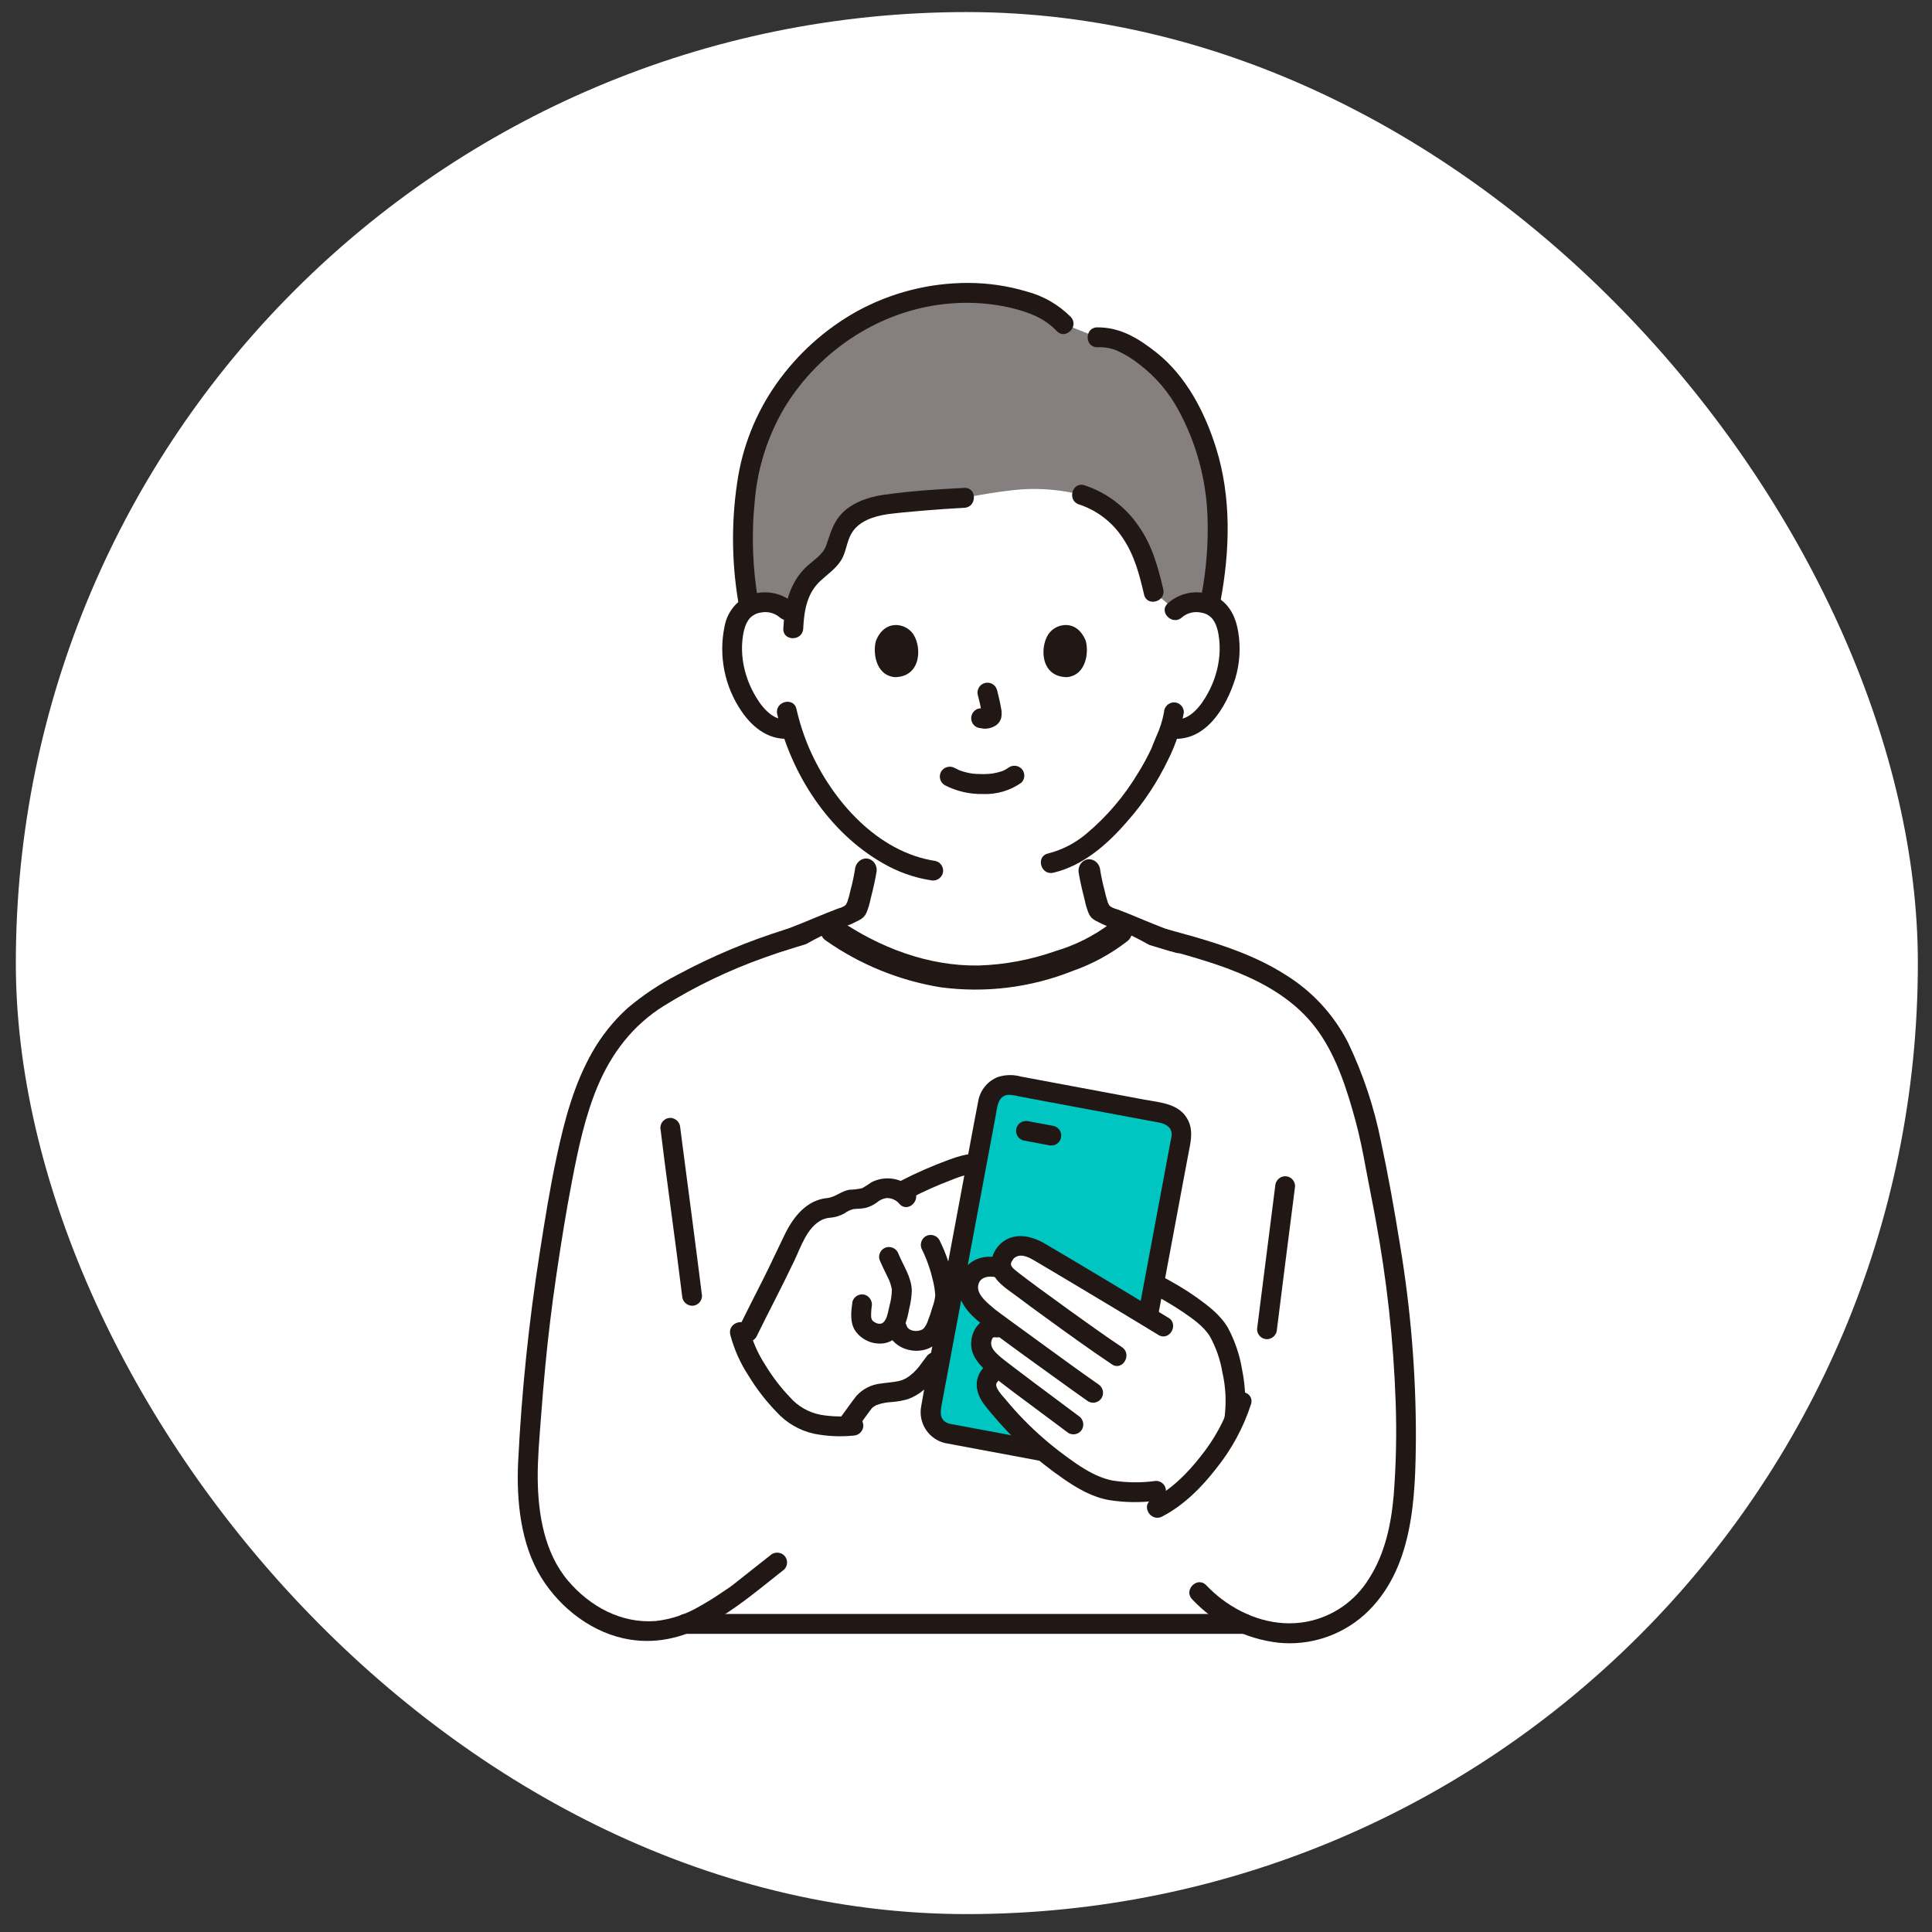 <svg width="97" height="97" viewBox="0 0 97 97" fill="none" xmlns="http://www.w3.org/2000/svg">
<rect x="0" y="0" width="97" height="97" fill="#333333" stroke="none"/>
<rect x="0.795" y="0.606" width="95.495" height="95.495" rx="47.747" fill="white"/>
<g clip-path="url(#clip0_186_134234)">
<path d="M48.893 46.923C48.59 46.708 44.59 43.553 44.395 43.396C44.395 43.396 44.395 43.135 44.395 42.8C43.449 42.205 42.607 41.459 41.901 40.592C40.922 39.409 40.186 38.044 39.736 36.576C39.492 36.622 39.241 36.613 39.001 36.55C38.76 36.487 38.537 36.372 38.346 36.212C37.523 35.538 37.181 34.598 36.973 33.985C36.678 33.117 36.66 31.716 37.098 30.955C37.228 30.73 37.416 30.544 37.644 30.418C37.871 30.291 38.128 30.229 38.388 30.237C38.593 30.228 38.797 30.26 38.989 30.33C39.181 30.401 39.358 30.508 39.508 30.647C39.508 30.647 38.227 21.595 49.245 21.595C60.263 21.595 58.984 30.647 58.984 30.647C59.134 30.508 59.311 30.4 59.503 30.33C59.695 30.259 59.899 30.228 60.104 30.237C60.363 30.228 60.621 30.291 60.848 30.417C61.075 30.543 61.264 30.729 61.394 30.954C61.833 31.715 61.814 33.117 61.519 33.984C61.311 34.598 60.969 35.538 60.145 36.211C59.964 36.362 59.753 36.474 59.527 36.539C59.3 36.605 59.063 36.622 58.829 36.591L58.738 36.576C58.582 37.031 58.387 37.435 58.322 37.635C58.003 38.501 56.292 41.459 54.097 42.776C54.097 43.123 54.097 43.396 54.097 43.396C53.9 43.554 49.901 46.708 49.597 46.923H48.893Z" fill="white"/>
<path d="M49.021 67.45C47.632 64.021 47.274 62.889 46.188 59.554C44.722 55.052 43.36 50.101 42.317 45.471C41.638 45.911 40.983 46.389 40.357 46.901C37.568 47.758 35.381 48.609 32.869 50.203C31.887 50.837 31.053 51.675 30.423 52.661C29.653 53.849 29.068 55.454 28.741 56.841C28.363 58.443 28.187 59.335 27.832 61.471C27.171 65.345 26.735 69.253 26.526 73.177C26.424 74.842 26.584 76.632 27.209 78.174C27.835 79.716 29.404 81.171 30.966 81.65C32.095 82.021 33.319 81.98 34.421 81.532C34.721 81.532 34.894 81.532 34.894 81.532H62.483C63.705 82.068 65.08 82.147 66.356 81.754C67.918 81.287 69.101 79.94 69.727 78.435C70.354 76.931 70.499 75.272 70.557 73.643C70.737 68.622 70.191 64.133 69.066 58.569C68.799 56.929 68.361 55.322 67.761 53.773C67.49 53.028 67.136 52.316 66.706 51.651C65.811 50.328 64.466 49.358 63.023 48.672C61.58 47.986 60.029 47.562 58.487 47.141L58.389 47.114C57.686 46.52 56.946 45.971 56.174 45.471C55.131 50.101 53.769 55.052 52.302 59.553C51.216 62.889 50.858 64.021 49.469 67.45" fill="white"/>
<path d="M45.832 58.446C44.635 54.667 43.522 50.625 42.613 46.753L42.601 46.473C42.45 46.065 42.645 45.5 42.911 45.192C43.363 44.669 43.931 43.912 44.394 43.395C44.59 43.554 48.59 46.708 48.893 46.923H49.599C49.902 46.708 53.901 43.554 54.098 43.395C54.559 43.912 55.128 44.669 55.58 45.192C55.846 45.5 56.042 46.066 55.89 46.473L55.916 46.593C54.912 50.894 53.652 55.414 52.303 59.554C51.161 63.061 50.826 64.133 49.245 67.998C47.668 64.132 47.33 63.061 46.189 59.554C46.069 59.187 45.95 58.818 45.832 58.446Z" fill="white"/>
<path d="M54.31 24.845C55.318 25.16 56.184 25.817 56.76 26.702C57.378 27.585 57.631 28.462 57.922 29.72L59.021 30.64C59.169 30.503 59.343 30.397 59.533 30.327C59.722 30.258 59.924 30.227 60.126 30.236C60.335 30.24 60.541 30.282 60.736 30.359C61.326 27.488 61.381 24.223 60.126 21.444C59.971 21.1 59.304 19.327 57.782 18.112C56.551 17.13 55.944 16.926 55.091 16.935L53.408 16.266C52.96 15.771 52.383 15.411 51.743 15.225C49.071 14.296 45.993 14.664 43.563 15.909C41.098 17.187 39.171 19.303 38.13 21.877C37.17 24.333 37.119 27.809 37.61 30.43C37.842 30.306 38.102 30.24 38.365 30.237C38.567 30.228 38.769 30.259 38.958 30.328C39.148 30.398 39.322 30.504 39.47 30.641L39.866 31.021C39.939 30.271 40.127 29.53 40.709 28.934C41.089 28.546 41.627 28.233 41.853 27.781C42.046 27.398 42.077 26.985 42.277 26.605C42.426 26.322 42.64 26.078 42.9 25.892C43.262 25.659 43.662 25.492 44.082 25.399C44.684 25.241 47.624 25.033 48.417 24.996C48.417 24.996 50.619 24.549 51.814 24.549C52.655 24.542 53.494 24.641 54.31 24.845Z" fill="#85807F"/>
<path d="M54.178 25.327C55.091 25.628 55.873 26.235 56.391 27.044C56.962 27.893 57.212 28.869 57.441 29.854C57.586 30.48 58.549 30.215 58.404 29.589C58.146 28.476 57.839 27.362 57.169 26.419C56.515 25.449 55.555 24.725 54.443 24.364C53.827 24.172 53.564 25.136 54.177 25.327L54.178 25.327Z" fill="#211715"/>
<path d="M55.091 17.436C55.42 17.417 55.749 17.471 56.056 17.592C56.473 17.778 56.865 18.018 57.221 18.306C58.021 18.918 58.681 19.692 59.16 20.578C60.056 22.222 60.557 24.051 60.625 25.922C60.673 27.255 60.571 28.589 60.318 29.899C60.286 30.027 60.305 30.162 60.37 30.276C60.434 30.391 60.541 30.476 60.667 30.514C60.794 30.548 60.93 30.53 61.045 30.465C61.16 30.4 61.245 30.292 61.281 30.165C61.754 27.64 61.83 24.971 61.056 22.495C60.494 20.697 59.554 18.88 58.055 17.696C57.164 16.993 56.257 16.428 55.09 16.436C54.448 16.44 54.446 17.439 55.09 17.435L55.091 17.436Z" fill="#211715"/>
<path d="M38.091 30.298C37.783 28.598 37.717 26.862 37.895 25.143C38.034 23.493 38.544 21.896 39.385 20.469C41.169 17.536 44.296 15.501 47.738 15.236C48.752 15.152 49.772 15.226 50.762 15.458C51.631 15.668 52.43 15.958 53.053 16.619C53.495 17.087 54.201 16.38 53.76 15.912C53.147 15.295 52.38 14.853 51.539 14.634C50.592 14.351 49.609 14.207 48.62 14.205C46.664 14.2 44.739 14.69 43.024 15.63C41.416 16.528 40.03 17.777 38.97 19.284C37.934 20.761 37.262 22.461 37.009 24.247C36.699 26.345 36.739 28.479 37.128 30.564C37.164 30.691 37.249 30.799 37.364 30.864C37.478 30.929 37.614 30.947 37.742 30.913C37.868 30.875 37.975 30.79 38.04 30.676C38.105 30.561 38.124 30.426 38.091 30.298V30.298Z" fill="#211715"/>
<path d="M48.416 24.496C47.055 24.562 45.68 24.653 44.331 24.848C43.54 24.963 42.681 25.27 42.159 25.9C41.782 26.355 41.673 26.859 41.476 27.399C41.32 27.824 40.914 28.079 40.586 28.366C39.635 29.197 39.388 30.351 39.328 31.561C39.297 32.203 40.296 32.202 40.327 31.561C40.372 30.664 40.509 29.785 41.203 29.152C41.554 28.831 41.946 28.562 42.211 28.159C42.486 27.742 42.497 27.219 42.743 26.794C43.107 26.162 43.855 25.928 44.536 25.82C44.563 25.816 44.59 25.813 44.618 25.809C44.536 25.819 44.694 25.798 44.618 25.809C44.691 25.799 44.764 25.79 44.837 25.782C45.003 25.762 45.17 25.744 45.336 25.728C45.691 25.693 46.047 25.662 46.403 25.633C47.073 25.579 47.744 25.528 48.416 25.495C49.056 25.465 49.06 24.465 48.416 24.496Z" fill="#211715"/>
<path d="M64.024 59.553C63.775 61.516 63.525 63.477 63.276 65.44C63.221 65.872 63.167 66.305 63.113 66.737C63.114 66.869 63.167 66.996 63.26 67.09C63.354 67.183 63.48 67.236 63.613 67.237C63.744 67.234 63.87 67.18 63.963 67.087C64.056 66.994 64.109 66.869 64.112 66.737C64.36 64.735 64.618 62.734 64.873 60.733L65.023 59.553C65.023 59.421 64.97 59.295 64.876 59.201C64.783 59.108 64.656 59.055 64.524 59.054C64.392 59.057 64.267 59.111 64.174 59.204C64.081 59.297 64.028 59.422 64.024 59.553Z" fill="#211715"/>
<path d="M35.246 65.06C34.934 62.557 34.601 60.057 34.274 57.556C34.232 57.246 34.191 56.935 34.154 56.624C34.15 56.493 34.096 56.368 34.003 56.275C33.91 56.183 33.786 56.129 33.654 56.125C33.522 56.126 33.395 56.178 33.302 56.272C33.209 56.365 33.156 56.492 33.155 56.624C33.405 58.712 33.701 60.795 33.97 62.881C34.064 63.607 34.156 64.334 34.247 65.06C34.251 65.191 34.305 65.316 34.398 65.409C34.491 65.501 34.616 65.555 34.747 65.559C34.879 65.559 35.006 65.506 35.099 65.412C35.193 65.319 35.246 65.192 35.246 65.06Z" fill="#211715"/>
<path d="M34.417 82.032H62.481C63.124 82.032 63.125 81.032 62.481 81.032H34.417C33.774 81.032 33.773 82.032 34.417 82.032Z" fill="#211715"/>
<path d="M59.854 80.294C60.993 81.511 62.527 82.284 64.183 82.476C64.959 82.554 65.743 82.47 66.484 82.23C67.226 81.989 67.91 81.598 68.493 81.08C70.961 78.853 71.067 75.226 71.088 72.143C71.09 68.906 70.822 65.674 70.287 62.48C70.009 60.745 69.698 59.005 69.33 57.286C68.987 55.577 68.433 53.917 67.681 52.345C66.964 50.94 65.874 49.76 64.53 48.934C63.111 48.03 61.5 47.477 59.893 47.014C59.47 46.893 59.044 46.776 58.62 46.661C57.998 46.491 57.733 47.454 58.354 47.624C61.179 48.395 64.418 49.268 66.202 51.801C67.126 53.112 67.638 54.738 68.056 56.271C68.274 57.074 68.433 57.885 68.583 58.703C68.737 59.545 68.915 60.383 69.065 61.226C69.629 64.254 69.966 67.32 70.072 70.398C70.127 71.951 70.095 73.507 69.975 75.057C69.849 76.519 69.538 78.006 68.734 79.256C68.393 79.812 67.941 80.292 67.405 80.665C66.869 81.037 66.261 81.294 65.62 81.419C64.08 81.71 62.555 81.209 61.326 80.278C61.053 80.068 60.798 79.838 60.56 79.589C60.113 79.126 59.407 79.833 59.854 80.295L59.854 80.294Z" fill="#211715"/>
<path d="M42.929 43.636C42.875 43.976 42.803 44.313 42.714 44.645C42.667 44.86 42.61 45.072 42.543 45.28C42.523 45.335 42.449 45.441 42.532 45.322C42.505 45.358 42.48 45.396 42.459 45.435C42.428 45.496 42.536 45.381 42.477 45.414C42.462 45.427 42.447 45.441 42.433 45.457C42.411 45.475 42.389 45.493 42.367 45.509C42.432 45.461 42.398 45.488 42.349 45.512C42.329 45.521 42.19 45.585 42.265 45.554C42.204 45.578 42.123 45.6 42.068 45.619L42.003 45.643C41.403 45.867 40.389 46.309 39.791 46.536C39.636 46.595 39.482 46.654 39.327 46.712L39.161 46.772C39.041 46.817 39.31 46.727 39.203 46.758C39.059 46.785 38.932 46.873 38.847 47.001C38.763 47.129 38.729 47.287 38.753 47.441C38.777 47.594 38.857 47.73 38.975 47.819C39.108 47.82 39.277 47.744 39.42 47.716C39.669 47.647 40.461 47.404 40.461 47.404C40.461 47.404 41.271 46.951 41.639 46.809L42.453 46.498C42.474 46.489 42.497 46.483 42.518 46.474C42.525 46.471 42.312 46.541 42.416 46.511C42.465 46.496 42.515 46.478 42.565 46.461C42.652 46.433 42.737 46.398 42.82 46.356C43.114 46.198 43.352 46.15 43.499 45.834C43.592 45.609 43.663 45.375 43.71 45.135C43.827 44.673 43.938 44.212 44.014 43.74C44.029 43.585 43.986 43.431 43.894 43.312C43.803 43.192 43.671 43.117 43.527 43.102C43.384 43.092 43.241 43.142 43.129 43.241C43.018 43.34 42.945 43.481 42.927 43.635L42.929 43.636Z" fill="#211715"/>
<path d="M55.236 43.674C55.291 44.014 55.363 44.351 55.452 44.683C55.498 44.898 55.555 45.11 55.623 45.318C55.643 45.373 55.717 45.478 55.634 45.36C55.661 45.396 55.685 45.434 55.707 45.473C55.737 45.534 55.63 45.419 55.688 45.452C55.704 45.465 55.719 45.479 55.733 45.494C55.754 45.513 55.776 45.531 55.799 45.547C55.734 45.499 55.768 45.526 55.817 45.549C55.837 45.559 55.976 45.623 55.901 45.592C55.962 45.616 56.042 45.638 56.098 45.657L56.163 45.68C56.762 45.905 57.776 46.347 58.375 46.574C58.529 46.633 58.684 46.691 58.839 46.749L59.004 46.81C59.125 46.855 58.855 46.765 58.963 46.795C59.106 46.823 59.234 46.911 59.318 47.039C59.402 47.167 59.436 47.325 59.413 47.479C59.389 47.632 59.309 47.768 59.191 47.857C59.057 47.858 58.888 47.782 58.745 47.754C58.496 47.685 57.705 47.442 57.705 47.442C57.705 47.442 56.894 46.989 56.527 46.847L55.713 46.535C55.691 46.527 55.669 46.521 55.648 46.512C55.641 46.509 55.853 46.579 55.75 46.548C55.7 46.534 55.651 46.516 55.601 46.499C55.513 46.471 55.428 46.436 55.346 46.394C55.052 46.236 54.813 46.188 54.666 45.872C54.573 45.647 54.503 45.413 54.456 45.172C54.338 44.711 54.227 44.25 54.151 43.778C54.137 43.623 54.18 43.469 54.271 43.349C54.362 43.23 54.494 43.155 54.638 43.14C54.782 43.13 54.924 43.18 55.036 43.279C55.148 43.378 55.221 43.519 55.239 43.673L55.236 43.674Z" fill="#211715"/>
<path d="M55.741 46.37C54.91 46.994 53.974 47.464 52.977 47.756C51.742 48.191 50.447 48.434 49.137 48.475C46.606 48.517 44.157 47.575 42.09 46.16C41.433 45.71 40.815 46.779 41.467 47.225C43.182 48.428 45.146 49.228 47.214 49.567C49.468 49.87 51.762 49.586 53.874 48.741C54.863 48.394 55.788 47.888 56.614 47.242C57.226 46.734 56.348 45.865 55.741 46.369V46.37Z" fill="#211715"/>
<path d="M39.46 46.659C37.572 47.243 35.745 48.009 34.005 48.947C33.114 49.406 32.277 49.965 31.511 50.612C30.803 51.253 30.203 52.003 29.732 52.834C28.819 54.44 28.347 56.224 27.961 58.017C27.614 59.632 27.352 61.266 27.098 62.899C26.549 66.379 26.188 69.886 26.014 73.405C25.924 75.337 26.136 77.529 27.179 79.209C28.154 80.779 29.794 82.031 31.642 82.321C34.608 82.786 36.963 80.705 39.128 78.993L39.372 78.8C39.465 78.706 39.517 78.579 39.517 78.447C39.517 78.315 39.465 78.188 39.372 78.094C39.277 78.003 39.15 77.953 39.019 77.953C38.887 77.953 38.761 78.003 38.666 78.094L36.816 79.556C36.663 79.677 36.504 79.778 36.276 79.932C35.901 80.187 35.517 80.432 35.12 80.651C34.449 81.048 33.701 81.299 32.926 81.386C31.202 81.524 29.628 80.662 28.53 79.376C27.334 77.975 27.015 76.024 26.997 74.234C26.988 73.231 27.082 72.227 27.156 71.228C27.221 70.345 27.295 69.463 27.378 68.582C27.523 67.065 27.707 65.553 27.929 64.045C28.165 62.444 28.42 60.843 28.726 59.254C29.033 57.664 29.372 56.058 29.997 54.559C30.696 52.883 31.778 51.468 33.328 50.503C34.922 49.515 36.618 48.701 38.386 48.075C38.83 47.916 39.277 47.766 39.725 47.622C40.335 47.425 40.074 46.461 39.46 46.658V46.659Z" fill="#211715"/>
<path d="M58.44 35.763C58.363 36.18 58.234 36.587 58.056 36.972C57.993 37.123 57.927 37.272 57.869 37.425C57.854 37.462 57.841 37.499 57.827 37.537C57.781 37.668 57.852 37.486 57.819 37.557C57.623 37.979 57.402 38.389 57.156 38.783C56.462 39.953 55.575 40.996 54.532 41.869C53.975 42.337 53.32 42.674 52.615 42.853C51.989 42.999 52.254 43.961 52.881 43.817C54.373 43.472 55.614 42.38 56.587 41.249C57.418 40.312 58.113 39.264 58.652 38.134C59.028 37.386 59.293 36.587 59.439 35.763C59.439 35.63 59.386 35.504 59.292 35.41C59.199 35.316 59.072 35.264 58.94 35.263C58.808 35.266 58.683 35.32 58.59 35.413C58.497 35.506 58.443 35.631 58.44 35.763H58.44Z" fill="#211715"/>
<path d="M39.023 35.857C39.723 38.87 41.61 41.793 44.336 43.345C45.072 43.773 45.88 44.061 46.721 44.194C46.848 44.225 46.983 44.206 47.097 44.141C47.211 44.077 47.297 43.971 47.335 43.845C47.37 43.717 47.352 43.581 47.287 43.466C47.221 43.351 47.114 43.267 46.986 43.231C44.05 42.794 41.777 40.192 40.641 37.6C40.361 36.952 40.142 36.279 39.986 35.591C39.84 34.965 38.877 35.23 39.023 35.856V35.857Z" fill="#211715"/>
<path d="M39.86 30.293C39.536 30.004 39.134 29.818 38.705 29.759C38.275 29.7 37.837 29.77 37.448 29.96C37.171 30.112 36.931 30.324 36.747 30.58C36.562 30.836 36.437 31.13 36.38 31.441C36.226 32.173 36.222 32.929 36.368 33.663C36.514 34.398 36.807 35.094 37.23 35.712C37.83 36.59 38.687 37.224 39.793 37.073C39.92 37.037 40.028 36.953 40.094 36.837C40.159 36.722 40.176 36.586 40.142 36.459C40.104 36.333 40.019 36.226 39.904 36.161C39.79 36.096 39.655 36.078 39.527 36.11C38.753 36.215 38.155 35.382 37.84 34.791C37.525 34.217 37.33 33.583 37.27 32.931C37.237 32.569 37.252 32.206 37.313 31.848C37.341 31.686 37.384 31.528 37.443 31.374C37.472 31.306 37.506 31.24 37.545 31.177C37.556 31.158 37.649 31.028 37.58 31.117C37.653 31.019 37.744 30.937 37.85 30.875C37.955 30.813 38.071 30.772 38.192 30.756C38.36 30.72 38.535 30.723 38.701 30.765C38.868 30.808 39.023 30.888 39.153 31C39.629 31.43 40.338 30.726 39.86 30.293Z" fill="#211715"/>
<path d="M59.337 31C59.468 30.888 59.622 30.808 59.789 30.765C59.955 30.723 60.13 30.72 60.298 30.756C60.419 30.773 60.535 30.813 60.641 30.875C60.746 30.937 60.838 31.019 60.911 31.117C60.841 31.028 60.934 31.159 60.946 31.177C60.985 31.24 61.019 31.306 61.048 31.374C61.106 31.527 61.15 31.686 61.177 31.848C61.239 32.205 61.253 32.569 61.22 32.93C61.16 33.583 60.966 34.216 60.651 34.791C60.336 35.382 59.738 36.215 58.965 36.109C58.837 36.078 58.703 36.097 58.589 36.162C58.474 36.227 58.389 36.333 58.35 36.458C58.316 36.586 58.333 36.722 58.399 36.837C58.464 36.952 58.572 37.037 58.699 37.073C60.505 37.319 61.556 35.543 62.024 34.055C62.247 33.3 62.296 32.504 62.167 31.727C62.067 31.08 61.799 30.459 61.248 30.078C60.849 29.822 60.377 29.705 59.904 29.744C59.431 29.782 58.985 29.975 58.632 30.292C58.154 30.725 58.863 31.43 59.339 30.999L59.337 31Z" fill="#211715"/>
<path d="M47.432 39.421C48.023 39.727 48.682 39.88 49.348 39.865C50.039 39.894 50.719 39.693 51.283 39.294C51.376 39.2 51.428 39.073 51.428 38.941C51.428 38.809 51.376 38.682 51.283 38.588C51.188 38.497 51.061 38.446 50.93 38.446C50.798 38.446 50.672 38.497 50.577 38.588C50.728 38.469 50.611 38.559 50.572 38.584C50.532 38.609 50.494 38.632 50.453 38.653C50.432 38.664 50.412 38.674 50.391 38.685C50.31 38.726 50.41 38.674 50.412 38.678C50.359 38.702 50.304 38.721 50.248 38.737C50.099 38.785 49.946 38.819 49.79 38.842C49.864 38.831 49.777 38.842 49.747 38.845C49.703 38.85 49.658 38.853 49.613 38.856C49.504 38.863 49.396 38.866 49.287 38.865C49.19 38.865 49.093 38.861 48.996 38.855C48.952 38.852 48.907 38.848 48.863 38.844C48.857 38.844 48.696 38.821 48.799 38.837C48.655 38.815 48.512 38.783 48.372 38.742C48.312 38.724 48.254 38.703 48.194 38.682C48.067 38.639 48.268 38.721 48.153 38.666C48.08 38.632 48.007 38.596 47.936 38.558C47.821 38.494 47.685 38.477 47.558 38.51C47.431 38.544 47.321 38.625 47.252 38.737C47.187 38.852 47.169 38.988 47.203 39.116C47.236 39.243 47.318 39.353 47.432 39.421L47.432 39.421Z" fill="#211715"/>
<path d="M49.094 34.907C49.182 35.225 49.253 35.549 49.305 35.875L49.288 35.742C49.294 35.786 49.295 35.831 49.291 35.876L49.309 35.743C49.306 35.763 49.301 35.783 49.294 35.803L49.345 35.684C49.339 35.697 49.332 35.71 49.324 35.722L49.402 35.621C49.393 35.633 49.382 35.643 49.37 35.652L49.471 35.574C49.447 35.59 49.421 35.603 49.395 35.615L49.514 35.565C49.473 35.582 49.429 35.595 49.385 35.602L49.518 35.584C49.477 35.589 49.437 35.589 49.396 35.584L49.529 35.602C49.483 35.596 49.439 35.585 49.393 35.578C49.328 35.558 49.26 35.555 49.194 35.569C49.128 35.572 49.063 35.593 49.008 35.629C48.951 35.662 48.902 35.706 48.862 35.758C48.822 35.81 48.793 35.87 48.777 35.934C48.76 35.997 48.756 36.063 48.765 36.128C48.774 36.193 48.795 36.256 48.829 36.312C48.86 36.369 48.903 36.418 48.955 36.457C49.006 36.497 49.065 36.525 49.127 36.541C49.231 36.555 49.333 36.582 49.44 36.587C49.599 36.587 49.757 36.55 49.9 36.477C49.989 36.436 50.069 36.376 50.133 36.3C50.197 36.224 50.243 36.136 50.268 36.04C50.3 35.884 50.299 35.723 50.263 35.569C50.21 35.256 50.138 34.948 50.058 34.642C50.041 34.579 50.011 34.519 49.971 34.468C49.93 34.416 49.88 34.373 49.823 34.34C49.766 34.308 49.703 34.287 49.638 34.279C49.573 34.271 49.507 34.275 49.444 34.293C49.38 34.31 49.321 34.34 49.269 34.38C49.218 34.421 49.174 34.471 49.142 34.528C49.109 34.585 49.089 34.648 49.081 34.713C49.072 34.778 49.077 34.844 49.095 34.907L49.094 34.907Z" fill="#211715"/>
<path d="M43.982 32.166C43.821 32.69 43.926 33.894 44.919 33.998C46.23 33.99 46.3 32.534 45.858 31.849C45.496 31.288 44.434 31.054 43.982 32.166Z" fill="#211715"/>
<path d="M54.508 32.166C54.67 32.69 54.565 33.894 53.572 33.998C52.261 33.99 52.191 32.534 52.632 31.849C52.994 31.288 54.057 31.054 54.508 32.166Z" fill="#211715"/>
<path d="M42.522 71.564L42.679 71.353C42.874 71.093 43.355 70.404 43.452 70.316C43.578 70.211 43.72 70.126 43.871 70.062C44.468 69.842 45.215 69.949 45.703 69.651C46.567 69.123 46.598 68.675 47.234 68.049C47.779 65.131 48.629 60.582 49.037 58.403C48.998 58.403 48.958 58.403 48.919 58.405C48.605 58.435 48.296 58.51 48.002 58.627C47.05 58.965 46.123 59.372 45.231 59.847C45.222 59.843 45.214 59.837 45.205 59.832C45.173 59.812 45.139 59.794 45.104 59.779C45.095 59.772 45.085 59.767 45.075 59.764C45.045 59.75 45.015 59.739 44.985 59.73C44.977 59.725 44.968 59.721 44.959 59.719C44.943 59.713 44.926 59.708 44.91 59.704C44.889 59.697 44.868 59.691 44.847 59.687C44.841 59.685 44.834 59.685 44.828 59.682C44.807 59.678 44.785 59.674 44.766 59.67C44.74 59.665 44.717 59.663 44.693 59.661C44.678 59.658 44.663 59.657 44.648 59.657C44.619 59.653 44.59 59.652 44.56 59.652C44.511 59.652 44.462 59.655 44.413 59.661C44.175 59.693 43.952 59.792 43.768 59.946C43.531 60.129 43.235 60.221 42.936 60.205C42.695 60.203 42.459 60.277 42.262 60.414C42.071 60.554 41.842 60.634 41.606 60.644C41.579 60.644 41.553 60.646 41.526 60.65C41.442 60.661 41.358 60.678 41.277 60.704C41.168 60.739 41.063 60.784 40.965 60.841C40.739 60.972 40.538 61.143 40.374 61.346C40.095 61.714 39.864 62.116 39.687 62.542C38.72 64.615 38.304 65.292 37.296 67.38C37.65 68.272 38.136 69.105 38.739 69.851C39.142 70.394 39.638 70.861 40.204 71.231C40.733 71.545 41.758 71.634 42.493 71.604L42.522 71.564Z" fill="white"/>
<path d="M45.74 60.145C46.382 59.814 47.042 59.519 47.718 59.262C48.048 59.123 48.39 59.012 48.739 58.929C48.858 58.895 48.982 58.886 49.104 58.902C49.227 58.917 49.344 58.958 49.451 59.02C49.546 59.111 49.673 59.161 49.804 59.161C49.935 59.161 50.062 59.111 50.157 59.02C50.25 58.926 50.302 58.8 50.302 58.667C50.302 58.535 50.25 58.408 50.157 58.314C49.4 57.711 48.518 57.907 47.679 58.214C46.843 58.519 46.027 58.876 45.235 59.282C45.12 59.349 45.037 59.458 45.004 59.587C44.97 59.715 44.989 59.851 45.056 59.965C45.123 60.08 45.232 60.163 45.36 60.197C45.488 60.23 45.625 60.212 45.739 60.145L45.74 60.145Z" fill="#211715"/>
<path d="M43.111 71.605C43.222 71.456 43.33 71.304 43.439 71.153C43.501 71.067 43.564 70.982 43.627 70.896C43.654 70.858 43.683 70.82 43.712 70.782C43.743 70.74 43.788 70.689 43.729 70.759C43.751 70.733 43.847 70.628 43.766 70.698C43.841 70.64 43.921 70.588 44.005 70.544C44.249 70.456 44.504 70.405 44.762 70.393C45.043 70.373 45.321 70.324 45.592 70.245C45.883 70.136 46.154 69.976 46.39 69.774C46.57 69.629 46.732 69.465 46.874 69.283C46.955 69.181 47.032 69.077 47.108 68.973C47.173 68.885 47.235 68.799 47.279 68.744C47.369 68.648 47.419 68.522 47.419 68.39C47.419 68.259 47.369 68.133 47.279 68.037C47.185 67.944 47.058 67.892 46.926 67.892C46.794 67.892 46.667 67.944 46.573 68.037C46.264 68.425 46.094 68.751 45.703 69.052C45.517 69.207 45.293 69.311 45.054 69.352C44.786 69.405 44.502 69.42 44.226 69.463C43.755 69.51 43.319 69.73 43.001 70.08C42.739 70.412 42.501 70.762 42.249 71.102C42.183 71.216 42.165 71.352 42.199 71.48C42.232 71.608 42.315 71.718 42.428 71.785C42.544 71.849 42.679 71.866 42.806 71.832C42.933 71.799 43.043 71.718 43.112 71.606L43.111 71.605Z" fill="#211715"/>
<path d="M45.868 59.741C45.606 59.452 45.256 59.258 44.872 59.189C44.489 59.121 44.093 59.181 43.747 59.362C43.598 59.469 43.444 59.567 43.284 59.656C43.074 59.703 42.86 59.729 42.645 59.733C42.233 59.801 41.937 60.111 41.526 60.151C40.5 60.251 39.836 61.093 39.412 61.956C39.039 62.716 38.688 63.486 38.307 64.243C37.908 65.035 37.501 65.823 37.111 66.619C37.047 66.734 37.03 66.869 37.064 66.996C37.097 67.124 37.178 67.233 37.29 67.302C37.405 67.368 37.541 67.386 37.668 67.353C37.796 67.319 37.906 67.237 37.974 67.123C38.604 65.838 39.274 64.573 39.888 63.28C40.219 62.583 40.517 61.629 41.253 61.252C41.391 61.185 41.541 61.146 41.694 61.138C41.943 61.115 42.185 61.04 42.402 60.917C42.53 60.821 42.676 60.75 42.832 60.709C43.032 60.679 43.231 60.695 43.432 60.65C43.645 60.601 43.845 60.508 44.02 60.377C44.152 60.261 44.313 60.184 44.486 60.154C44.614 60.145 44.742 60.167 44.86 60.218C44.977 60.269 45.081 60.348 45.161 60.447C45.592 60.926 46.297 60.218 45.868 59.741H45.868Z" fill="#211715"/>
<path d="M46.298 62.751C46.537 63.24 46.718 63.756 46.839 64.287C46.902 64.536 46.942 64.791 46.957 65.048C46.934 65.247 46.887 65.442 46.816 65.629C46.752 65.854 46.68 66.078 46.594 66.295C46.548 66.443 46.473 66.58 46.374 66.7C46.15 66.9 45.61 66.859 45.523 66.566C45.339 65.951 44.374 66.213 44.559 66.831C44.79 67.604 45.686 67.963 46.428 67.766C47.136 67.579 47.415 66.978 47.637 66.343C47.733 66.07 47.814 65.792 47.879 65.511C47.949 65.155 47.949 64.789 47.879 64.433C47.75 63.672 47.508 62.935 47.159 62.247C47.092 62.134 46.982 62.051 46.854 62.018C46.727 61.984 46.591 62.002 46.476 62.068C46.364 62.137 46.282 62.246 46.249 62.374C46.215 62.501 46.233 62.637 46.297 62.752L46.298 62.751Z" fill="#211715"/>
<path d="M44.155 63.237C44.279 63.536 44.423 63.823 44.564 64.114C44.667 64.309 44.738 64.519 44.777 64.736C44.775 65.003 44.738 65.268 44.667 65.525C44.64 65.655 44.61 65.784 44.579 65.913C44.564 65.973 44.549 66.033 44.529 66.092C44.522 66.117 44.513 66.141 44.504 66.165C44.523 66.124 44.52 66.129 44.495 66.183C44.472 66.224 44.448 66.265 44.425 66.306C44.391 66.354 44.391 66.357 44.423 66.314C44.405 66.337 44.385 66.358 44.365 66.379C44.335 66.409 44.265 66.45 44.337 66.407C44.314 66.423 44.29 66.436 44.266 66.449C44.324 66.428 44.326 66.427 44.273 66.446C44.248 66.452 44.127 66.47 44.242 66.461C44.217 66.463 44.047 66.449 44.153 66.468C44.059 66.455 43.969 66.423 43.89 66.372C43.869 66.36 43.774 66.28 43.852 66.351C43.823 66.324 43.744 66.207 43.802 66.31C43.784 66.277 43.764 66.246 43.748 66.212C43.803 66.33 43.748 66.174 43.74 66.146C43.715 66.046 43.736 66.23 43.738 66.111C43.738 66.056 43.734 66.002 43.736 65.948C43.739 65.849 43.757 65.665 43.762 65.619C43.793 65.491 43.774 65.357 43.709 65.243C43.644 65.129 43.538 65.043 43.413 65.004C43.285 64.97 43.149 64.987 43.034 65.053C42.919 65.118 42.835 65.226 42.799 65.353C42.733 65.838 42.654 66.399 42.95 66.829C43.107 67.048 43.32 67.221 43.566 67.329C43.812 67.438 44.084 67.479 44.351 67.447C44.909 67.371 45.279 66.934 45.467 66.431C45.547 66.193 45.608 65.95 45.649 65.703C45.726 65.405 45.769 65.1 45.779 64.793C45.761 64.12 45.368 63.572 45.118 62.972C45.079 62.847 44.994 62.741 44.88 62.676C44.766 62.611 44.631 62.593 44.503 62.623C44.376 62.659 44.268 62.744 44.203 62.859C44.137 62.974 44.12 63.11 44.155 63.238V63.237Z" fill="#211715"/>
<path d="M36.663 67.004C36.857 67.744 37.17 68.447 37.591 69.085C37.99 69.741 38.461 70.349 38.996 70.899C39.489 71.439 40.135 71.816 40.849 71.979C41.506 72.111 42.179 72.144 42.847 72.078C42.978 72.075 43.103 72.021 43.196 71.928C43.289 71.835 43.343 71.71 43.346 71.579C43.345 71.447 43.292 71.32 43.199 71.227C43.105 71.133 42.979 71.08 42.847 71.079C42.293 71.141 41.733 71.124 41.184 71.029C40.584 70.911 40.04 70.594 39.642 70.129C39.182 69.647 38.777 69.115 38.432 68.546C38.067 67.991 37.795 67.38 37.627 66.738C37.484 66.111 36.521 66.376 36.664 67.003L36.663 67.004Z" fill="#211715"/>
<path d="M52.152 62.839C52.875 63.262 55.741 64.973 57.627 66.116L57.94 64.447C58.96 64.937 59.907 65.566 60.754 66.318C61.115 66.686 61.385 67.134 61.542 67.626C61.869 68.581 62.158 69.957 61.974 71.202L61.954 71.346C61.276 72.786 60.29 74.059 59.065 75.076C57.97 75.094 56.874 75.011 55.794 74.829C55.032 74.655 54.316 74.321 53.694 73.849C52.188 72.828 50.855 71.571 49.749 70.126C49.635 69.967 49.563 69.782 49.542 69.588C49.526 69.492 49.532 69.394 49.561 69.301C49.589 69.209 49.639 69.124 49.706 69.054L50.115 68.674C49.956 68.549 49.844 68.457 49.796 68.411C49.58 68.229 49.41 67.998 49.301 67.737C49.246 67.569 49.243 67.388 49.291 67.218C49.301 67.13 49.329 67.044 49.374 66.967C49.418 66.89 49.478 66.823 49.55 66.77C49.621 66.717 49.703 66.679 49.789 66.658C49.876 66.638 49.966 66.635 50.053 66.651L50.426 66.707C50.007 66.4 49.698 66.169 49.588 66.082C49.539 66.042 49.488 66 49.437 65.955C49.136 65.701 48.886 65.394 48.7 65.047C48.621 64.875 48.593 64.685 48.617 64.498C48.642 64.311 48.718 64.134 48.837 63.988C49.125 63.606 49.626 63.479 50.291 63.686C50.254 63.535 50.258 63.377 50.303 63.228C50.348 63.079 50.432 62.944 50.546 62.838C50.961 62.38 51.724 62.592 52.05 62.779L52.152 62.839Z" fill="white"/>
<path d="M62.456 71.335C62.567 70.481 62.535 69.615 62.363 68.771C62.244 68.037 62.004 67.327 61.654 66.67C61.282 66.027 60.679 65.573 60.086 65.144C59.477 64.716 58.836 64.335 58.169 64.005C57.599 63.711 57.093 64.572 57.665 64.867C58.264 65.166 58.842 65.503 59.397 65.876C59.884 66.212 60.436 66.59 60.748 67.102C61.057 67.663 61.269 68.273 61.373 68.906C61.535 69.615 61.575 70.346 61.492 71.069C61.462 71.197 61.481 71.331 61.546 71.445C61.61 71.559 61.716 71.645 61.842 71.684C61.969 71.718 62.105 71.701 62.221 71.635C62.336 71.57 62.42 71.462 62.456 71.335Z" fill="#211715"/>
<path d="M49.609 55.341L46.734 70.721C46.625 71.303 47.009 71.864 47.592 71.973L55.176 73.391C55.758 73.499 56.319 73.115 56.428 72.533L59.303 57.153C59.412 56.57 59.028 56.01 58.445 55.901L50.861 54.483C50.279 54.374 49.718 54.758 49.609 55.341Z" fill="#00C6C1"/>
<path d="M47.46 72.454L52.862 73.464C53.581 73.599 54.299 73.742 55.018 73.867C55.404 73.95 55.806 73.887 56.149 73.691C56.491 73.495 56.749 73.18 56.874 72.806C56.909 72.678 56.937 72.548 56.957 72.416L57.897 67.388L59.2 60.413L59.651 58.004C59.761 57.415 59.935 56.82 59.651 56.247C59.228 55.397 58.257 55.36 57.441 55.207L54.051 54.573L51.259 54.051C50.88 53.946 50.48 53.953 50.105 54.072C49.852 54.17 49.629 54.332 49.456 54.542C49.283 54.751 49.166 55.001 49.117 55.268C48.834 56.719 48.574 58.173 48.302 59.626L46.98 66.699C46.738 67.993 46.472 69.285 46.254 70.583C46.171 70.991 46.251 71.415 46.476 71.764C46.701 72.114 47.054 72.362 47.46 72.456C48.086 72.595 48.355 71.632 47.725 71.493C47.061 71.345 47.232 70.773 47.32 70.302L47.724 68.139L48.976 61.443L49.98 56.071C50.059 55.65 50.078 54.987 50.646 54.966C50.826 54.975 51.005 55.003 51.179 55.05L52.394 55.278L58.188 56.36C58.535 56.425 58.863 56.608 58.822 57.021C58.814 57.106 58.791 57.192 58.775 57.276L58.436 59.089L57.222 65.575L56.134 71.394C56.072 71.729 56.019 72.067 55.947 72.4C55.775 73.189 54.853 72.823 54.319 72.723L48.2 71.58L47.725 71.491C47.598 71.459 47.463 71.478 47.349 71.543C47.234 71.608 47.149 71.714 47.111 71.84C47.077 71.968 47.094 72.103 47.16 72.218C47.225 72.333 47.333 72.418 47.46 72.454Z" fill="#211715"/>
<path d="M58.398 66.885L58.411 66.593C56.578 65.471 52.615 63.105 52.049 62.779C51.724 62.592 50.96 62.38 50.545 62.838C50.432 62.944 50.348 63.077 50.303 63.225C50.258 63.373 50.253 63.531 50.288 63.681C50.202 63.659 50.15 63.646 50.15 63.646C49.554 63.499 49.104 63.634 48.837 63.988C48.718 64.134 48.641 64.311 48.617 64.498C48.593 64.685 48.621 64.875 48.699 65.047C48.921 65.45 49.223 65.802 49.588 66.082C49.697 66.169 50.007 66.4 50.426 66.707L50.053 66.651C49.965 66.635 49.875 66.638 49.789 66.658C49.702 66.679 49.621 66.717 49.549 66.77C49.478 66.823 49.418 66.89 49.373 66.967C49.329 67.044 49.301 67.13 49.29 67.218C49.243 67.388 49.246 67.569 49.3 67.737C49.41 67.998 49.58 68.229 49.796 68.411C49.843 68.456 49.955 68.548 50.114 68.673L49.705 69.054C49.638 69.124 49.588 69.208 49.56 69.301C49.532 69.393 49.525 69.491 49.541 69.587C49.563 69.781 49.634 69.967 49.747 70.126C50.855 71.571 52.188 72.828 53.695 73.85C54.317 74.321 55.033 74.655 55.794 74.828C56.539 74.927 57.294 74.934 58.041 74.85L58.398 66.885Z" fill="white"/>
<path d="M58.663 66.162C56.607 64.903 54.539 63.663 52.461 62.44C51.96 62.146 51.356 61.954 50.778 62.128C50.031 62.353 49.532 63.252 49.876 63.982C50.093 64.443 50.615 64.756 51.011 65.054C51.496 65.421 51.987 65.78 52.48 66.136C53.583 66.938 54.691 67.739 55.825 68.5C56.36 68.859 56.861 67.994 56.329 67.637C55.424 67.03 54.539 66.394 53.654 65.758C53.153 65.397 52.654 65.034 52.156 64.669C51.947 64.516 51.74 64.361 51.533 64.206C51.45 64.143 51.367 64.079 51.283 64.015C51.19 63.944 51.307 64.034 51.244 63.985C51.207 63.956 51.17 63.928 51.134 63.899C50.992 63.786 50.78 63.644 50.753 63.48C50.758 63.414 50.781 63.35 50.821 63.297C50.861 63.212 50.928 63.144 51.012 63.102C51.347 62.932 51.718 63.162 52.003 63.329C52.868 63.838 53.729 64.355 54.591 64.87C55.783 65.583 56.974 66.298 58.16 67.023C58.709 67.36 59.212 66.496 58.664 66.16L58.663 66.162Z" fill="#211715"/>
<path d="M50.283 63.164C49.717 63.036 49.128 63.065 48.666 63.449C48.432 63.646 48.262 63.906 48.176 64.199C48.09 64.491 48.092 64.802 48.181 65.094C48.429 65.839 49.108 66.35 49.715 66.8C50.857 67.65 52.013 68.481 53.168 69.313C53.655 69.664 54.141 70.016 54.633 70.359C54.748 70.424 54.883 70.442 55.011 70.409C55.139 70.375 55.249 70.293 55.316 70.179C55.381 70.064 55.398 69.929 55.364 69.802C55.331 69.674 55.25 69.565 55.137 69.496C54.221 68.86 53.323 68.2 52.421 67.546C51.887 67.159 51.354 66.771 50.822 66.382C50.621 66.234 50.419 66.086 50.218 65.938C50.15 65.887 50.082 65.836 50.014 65.785C49.989 65.766 49.964 65.747 49.939 65.728C49.857 65.667 50.041 65.816 49.956 65.741C49.653 65.478 49.07 65.054 49.106 64.595C49.144 64.106 49.636 64.041 50.016 64.128C50.642 64.269 50.91 63.306 50.282 63.164H50.283Z" fill="#211715"/>
<path d="M50.053 66.151C49.258 66.063 48.736 66.783 48.758 67.521C48.776 68.115 49.219 68.594 49.659 68.946C50.513 69.629 51.399 70.275 52.276 70.929C52.731 71.269 53.186 71.608 53.641 71.947C53.756 72.013 53.892 72.031 54.02 71.998C54.148 71.964 54.257 71.882 54.325 71.768C54.389 71.653 54.406 71.517 54.372 71.39C54.339 71.263 54.258 71.153 54.145 71.084C53.389 70.519 52.63 69.956 51.874 69.389C51.481 69.094 51.088 68.797 50.697 68.498C50.671 68.478 50.593 68.418 50.661 68.471L50.552 68.386C50.49 68.338 50.427 68.289 50.365 68.239C50.291 68.18 50.218 68.122 50.148 68.058C49.947 67.872 49.711 67.646 49.772 67.35C49.782 67.3 49.797 67.251 49.817 67.204C49.769 67.318 49.885 67.106 49.828 67.19C49.854 67.151 49.847 67.154 49.871 67.147C49.932 67.139 49.993 67.141 50.053 67.15C50.185 67.15 50.311 67.097 50.405 67.003C50.498 66.91 50.551 66.783 50.552 66.651C50.549 66.519 50.495 66.394 50.402 66.301C50.309 66.208 50.184 66.154 50.053 66.151H50.053Z" fill="#211715"/>
<path d="M49.352 68.701C49.21 68.859 49.111 69.05 49.065 69.258C49.02 69.465 49.029 69.681 49.091 69.884C49.203 70.31 49.511 70.641 49.785 70.974C50.298 71.595 50.856 72.178 51.455 72.718C52.072 73.271 52.724 73.785 53.406 74.256C54.092 74.731 54.852 75.172 55.685 75.314C56.465 75.438 57.258 75.45 58.041 75.35C58.172 75.346 58.297 75.292 58.39 75.199C58.483 75.106 58.537 74.981 58.541 74.85C58.54 74.718 58.487 74.591 58.394 74.498C58.3 74.404 58.173 74.352 58.041 74.351C57.31 74.453 56.568 74.446 55.839 74.33C54.927 74.141 54.145 73.579 53.41 73.035C52.697 72.507 52.027 71.922 51.406 71.287C51.087 70.96 50.782 70.621 50.492 70.267C50.38 70.132 49.865 69.618 50.058 69.407C50.493 68.934 49.788 68.226 49.352 68.7V68.701Z" fill="#211715"/>
<path d="M61.848 70.23C61.506 71.282 60.974 72.262 60.279 73.122C59.611 73.977 58.809 74.781 57.835 75.281C57.263 75.575 57.768 76.437 58.34 76.144C59.425 75.586 60.323 74.683 61.064 73.727C61.838 72.766 62.43 71.671 62.811 70.496C62.998 69.879 62.033 69.615 61.848 70.23Z" fill="#211715"/>
<path d="M52.915 56.534C52.492 56.455 52.069 56.376 51.646 56.296C51.516 56.264 51.378 56.282 51.261 56.347C51.146 56.413 51.063 56.523 51.029 56.651C50.996 56.779 51.015 56.916 51.081 57.03C51.114 57.086 51.157 57.135 51.208 57.174C51.259 57.213 51.318 57.242 51.38 57.259C51.803 57.338 52.227 57.417 52.65 57.497C52.78 57.529 52.917 57.511 53.035 57.447C53.092 57.413 53.141 57.37 53.181 57.317C53.221 57.265 53.249 57.205 53.266 57.142C53.283 57.078 53.287 57.012 53.278 56.947C53.269 56.882 53.247 56.82 53.214 56.763C53.182 56.707 53.139 56.658 53.087 56.619C53.036 56.58 52.978 56.551 52.915 56.534Z" fill="#211715"/>
</g>
<defs>
<clipPath id="clip0_186_134234">
<rect width="45.095" height="68.296" fill="white" transform="translate(25.995 14.205)"/>
</clipPath>
</defs>
</svg>

